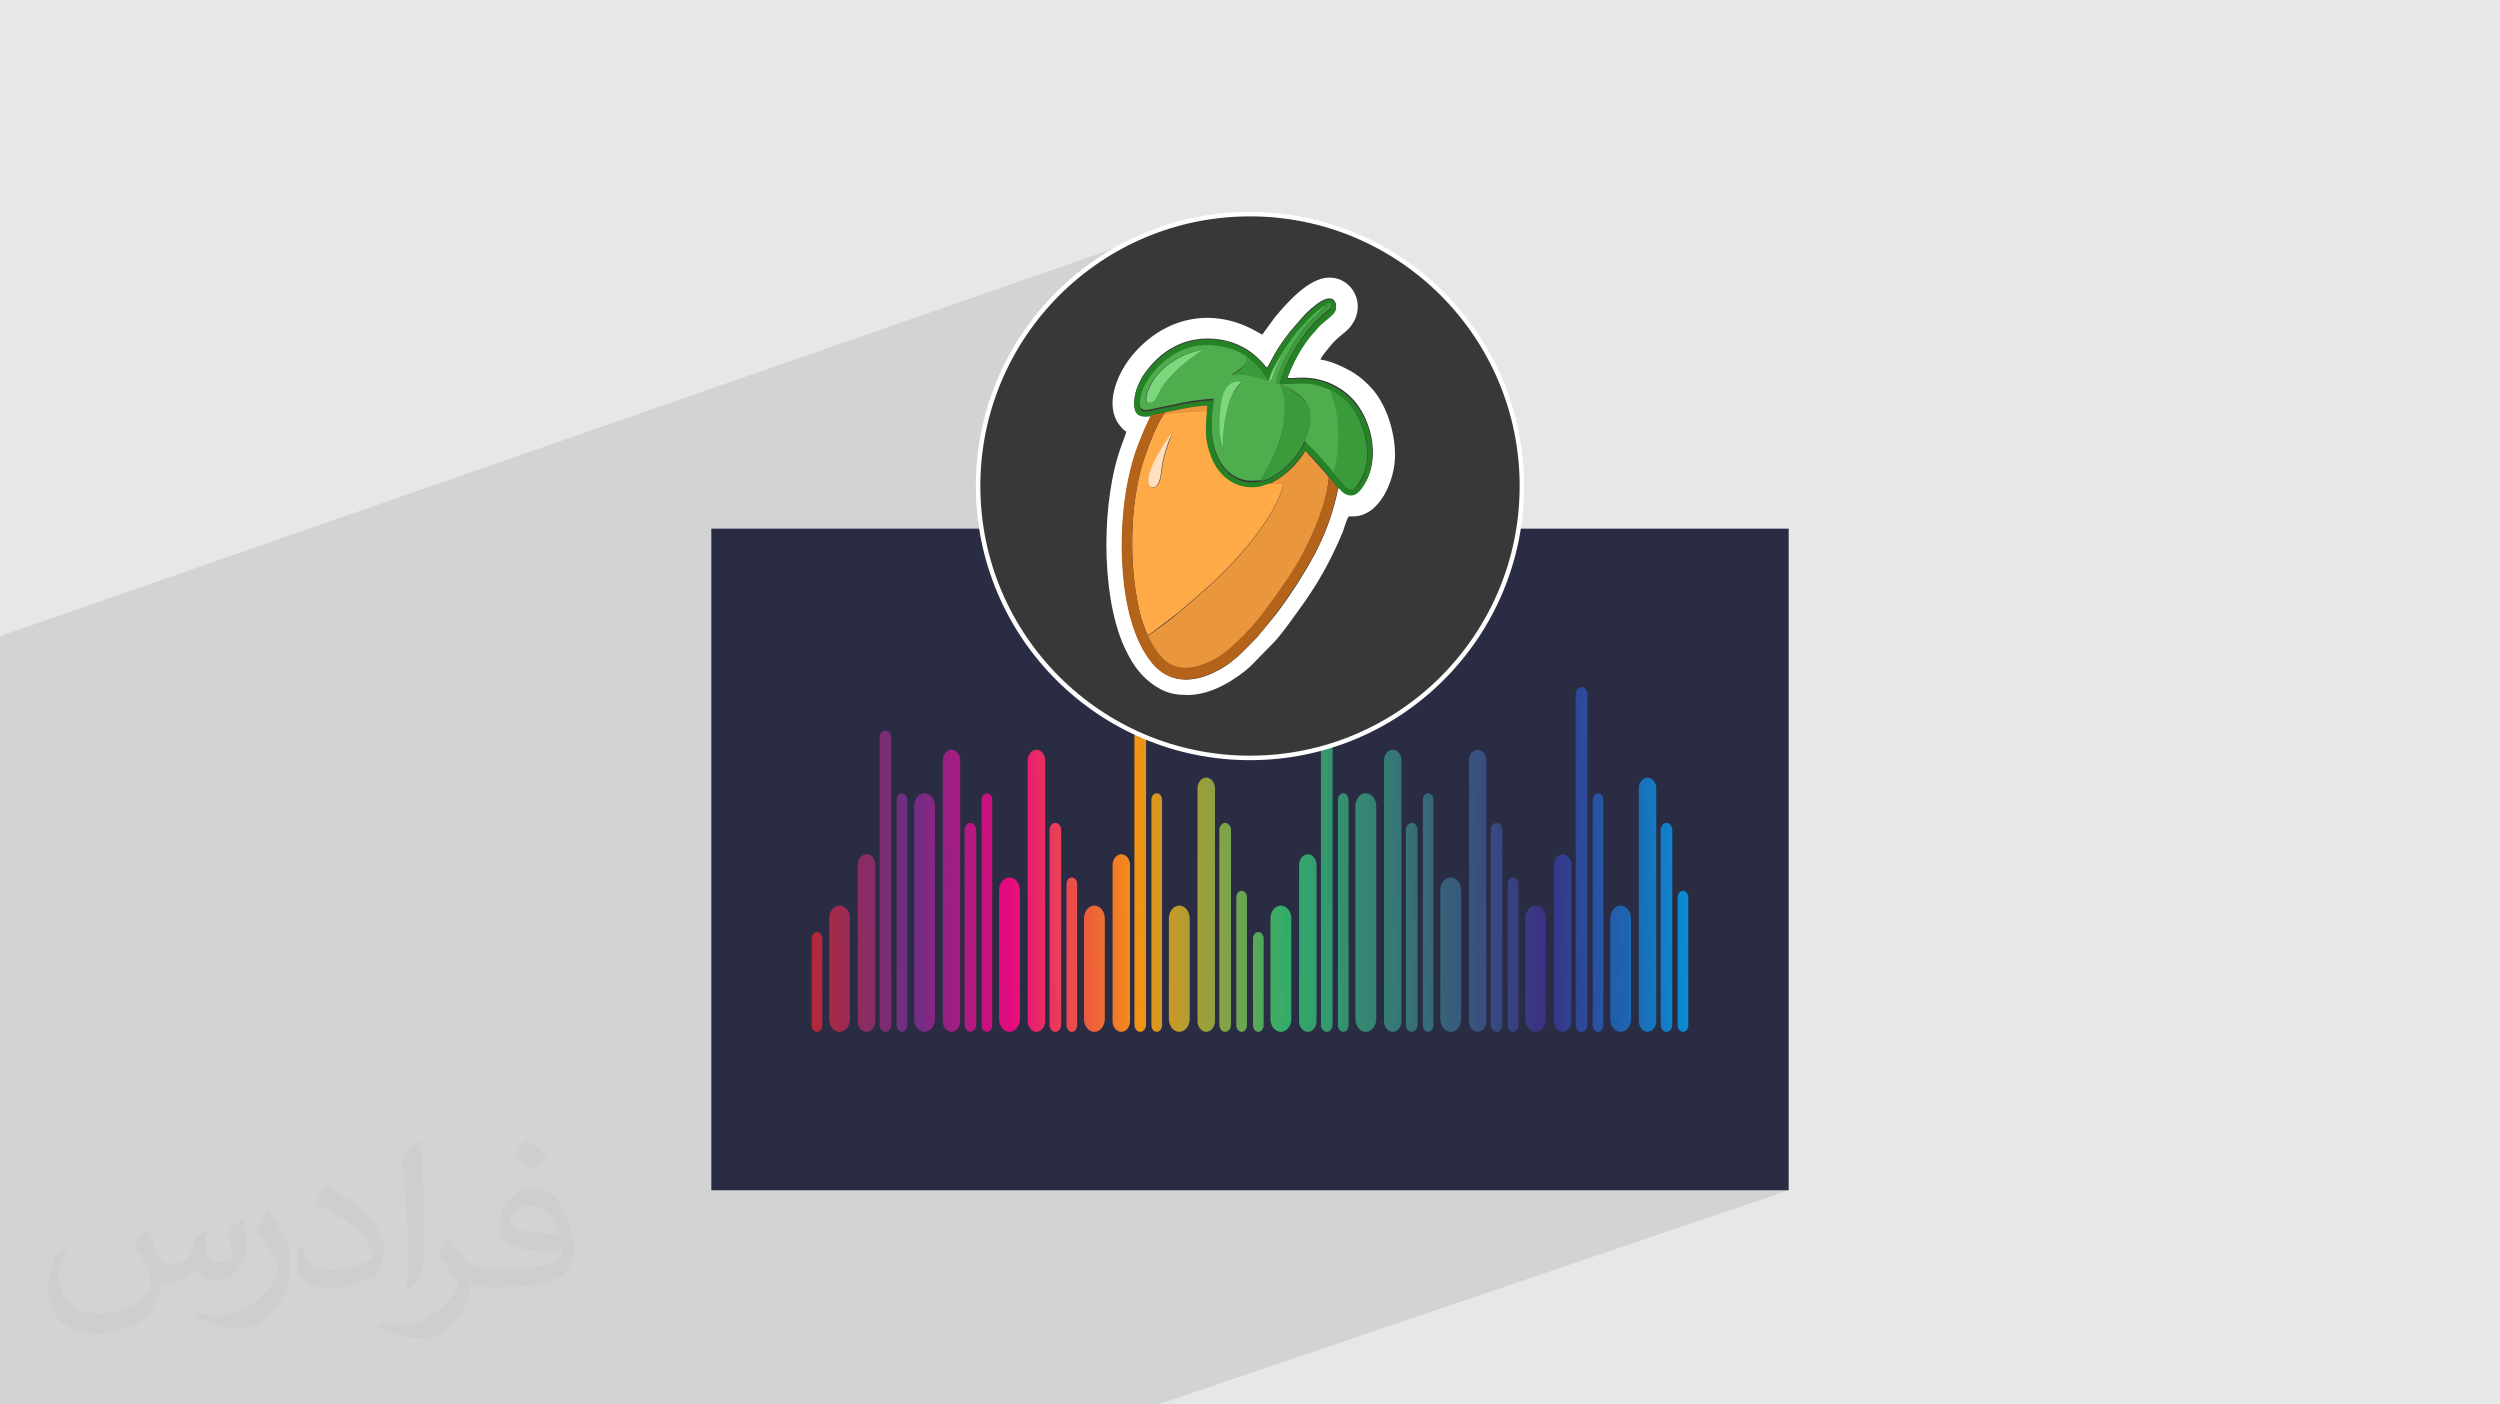 <?xml version="1.0" encoding="UTF-8"?>
<!DOCTYPE svg PUBLIC "-//W3C//DTD SVG 1.0//EN" "http://www.w3.org/TR/2001/REC-SVG-20010904/DTD/svg10.dtd">
<!-- Creator: CorelDRAW -->
<svg xmlns="http://www.w3.org/2000/svg" xml:space="preserve" width="3.708in" height="2.083in" version="1.0" style="shape-rendering:geometricPrecision; text-rendering:geometricPrecision; image-rendering:optimizeQuality; fill-rule:evenodd; clip-rule:evenodd"
viewBox="0 0 3702.73 2080.18"
 xmlns:xlink="http://www.w3.org/1999/xlink"
 xmlns:xodm="http://www.corel.com/coreldraw/odm/2003">
 <defs>
  <style type="text/css">
   <![CDATA[
    .str0 {stroke:#FEFEFE;stroke-width:6.66;stroke-miterlimit:2.613}
    .fil3 {fill:#292C43}
    .fil53 {fill:#258225}
    .fil47 {fill:#383838}
    .fil54 {fill:#3A9B3A}
    .fil51 {fill:#4EAE4E}
    .fil55 {fill:#7DD87D}
    .fil52 {fill:#B4631A}
    .fil0 {fill:#E6E7E8}
    .fil50 {fill:#EA963C}
    .fil49 {fill:#FEAA47}
    .fil56 {fill:#FFDFC0}
    .fil48 {fill:white}
    .fil46 {fill:white;fill-rule:nonzero}
    .fil2 {fill:#373435;fill-opacity:0.031}
    .fil1 {fill:#2B2A29;fill-opacity:0.102}
    .fil25 {fill:url(#id0)}
    .fil7 {fill:url(#id1)}
    .fil29 {fill:url(#id2)}
    .fil27 {fill:url(#id3)}
    .fil12 {fill:url(#id4)}
    .fil34 {fill:url(#id5)}
    .fil35 {fill:url(#id6)}
    .fil16 {fill:url(#id7)}
    .fil45 {fill:url(#id8)}
    .fil23 {fill:url(#id9)}
    .fil32 {fill:url(#id10)}
    .fil39 {fill:url(#id11)}
    .fil21 {fill:url(#id12)}
    .fil42 {fill:url(#id13)}
    .fil20 {fill:url(#id14)}
    .fil5 {fill:url(#id15)}
    .fil22 {fill:url(#id16)}
    .fil41 {fill:url(#id17)}
    .fil38 {fill:url(#id18)}
    .fil10 {fill:url(#id19)}
    .fil37 {fill:url(#id20)}
    .fil19 {fill:url(#id21)}
    .fil4 {fill:url(#id22)}
    .fil17 {fill:url(#id23)}
    .fil26 {fill:url(#id24)}
    .fil33 {fill:url(#id25)}
    .fil11 {fill:url(#id26)}
    .fil31 {fill:url(#id27)}
    .fil44 {fill:url(#id28)}
    .fil30 {fill:url(#id29)}
    .fil14 {fill:url(#id30)}
    .fil24 {fill:url(#id31)}
    .fil15 {fill:url(#id32)}
    .fil43 {fill:url(#id33)}
    .fil18 {fill:url(#id34)}
    .fil28 {fill:url(#id35)}
    .fil36 {fill:url(#id36)}
    .fil8 {fill:url(#id37)}
    .fil40 {fill:url(#id38)}
    .fil6 {fill:url(#id39)}
    .fil9 {fill:url(#id40)}
    .fil13 {fill:url(#id41)}
   ]]>
  </style>
  <linearGradient id="id0" gradientUnits="userSpaceOnUse" x1="2549.38" y1="1445.78" x2="1177.4" y2="1463.14">
   <stop offset="0" style="stop-opacity:1; stop-color:#00A0E3"/>
   <stop offset="0.188" style="stop-opacity:1; stop-color:#393185"/>
   <stop offset="0.471" style="stop-opacity:1; stop-color:#33AD6A"/>
   <stop offset="0.631" style="stop-opacity:1; stop-color:#F39314"/>
   <stop offset="0.769" style="stop-opacity:1; stop-color:#E5097F"/>
   <stop offset="0.878" style="stop-opacity:1; stop-color:#6A2F85"/>
   <stop offset="1" style="stop-opacity:1; stop-color:#BF272E"/>
  </linearGradient>
  <linearGradient id="id1" gradientUnits="userSpaceOnUse" xlink:href="#id0" x1="2590.16" y1="1289.07" x2="1175.41" y2="1306.97">
  </linearGradient>
  <linearGradient id="id2" gradientUnits="userSpaceOnUse" xlink:href="#id0" x1="2561.44" y1="1344.45" x2="1155.16" y2="1362.25">
  </linearGradient>
  <linearGradient id="id3" gradientUnits="userSpaceOnUse" xlink:href="#id0" x1="2549.32" y1="1389.09" x2="1175.07" y2="1406.49">
  </linearGradient>
  <linearGradient id="id4" gradientUnits="userSpaceOnUse" xlink:href="#id0" x1="2578.45" y1="1337.56" x2="1171.9" y2="1355.37">
  </linearGradient>
  <linearGradient id="id5" gradientUnits="userSpaceOnUse" xlink:href="#id0" x1="2545.32" y1="1409.03" x2="1179.38" y2="1426.32">
  </linearGradient>
  <linearGradient id="id6" gradientUnits="userSpaceOnUse" xlink:href="#id0" x1="2550.8" y1="1314.88" x2="1159.74" y2="1332.48">
  </linearGradient>
  <linearGradient id="id7" gradientUnits="userSpaceOnUse" xlink:href="#id0" x1="2560.86" y1="1401.72" x2="1174.56" y2="1419.28">
  </linearGradient>
  <linearGradient id="id8" gradientUnits="userSpaceOnUse" xlink:href="#id0" x1="2545.33" y1="1423.27" x2="1162.26" y2="1440.78">
  </linearGradient>
  <linearGradient id="id9" gradientUnits="userSpaceOnUse" xlink:href="#id0" x1="2561.46" y1="1364.17" x2="1165.96" y2="1381.84">
  </linearGradient>
  <linearGradient id="id10" gradientUnits="userSpaceOnUse" xlink:href="#id0" x1="2554.97" y1="1367.76" x2="1159.15" y2="1385.43">
  </linearGradient>
  <linearGradient id="id11" gradientUnits="userSpaceOnUse" xlink:href="#id0" x1="2546.21" y1="1393.91" x2="1171.83" y2="1411.3">
  </linearGradient>
  <linearGradient id="id12" gradientUnits="userSpaceOnUse" xlink:href="#id0" x1="2543.96" y1="1424.8" x2="1182.23" y2="1442.04">
  </linearGradient>
  <linearGradient id="id13" gradientUnits="userSpaceOnUse" xlink:href="#id0" x1="2544.56" y1="1433.07" x2="1182.63" y2="1450.3">
  </linearGradient>
  <linearGradient id="id14" gradientUnits="userSpaceOnUse" xlink:href="#id0" x1="2570.45" y1="1340.84" x2="1163.82" y2="1358.64">
  </linearGradient>
  <linearGradient id="id15" gradientUnits="userSpaceOnUse" xlink:href="#id0" x1="2543.66" y1="1418.44" x2="1181.77" y2="1435.67">
  </linearGradient>
  <linearGradient id="id16" gradientUnits="userSpaceOnUse" xlink:href="#id0" x1="2556.91" y1="1330.34" x2="1170.19" y2="1347.89">
  </linearGradient>
  <linearGradient id="id17" gradientUnits="userSpaceOnUse" xlink:href="#id0" x1="2549.49" y1="1349.39" x2="1143.02" y2="1367.19">
  </linearGradient>
  <linearGradient id="id18" gradientUnits="userSpaceOnUse" xlink:href="#id0" x1="2544.45" y1="1431.48" x2="1182.56" y2="1448.72">
  </linearGradient>
  <linearGradient id="id19" gradientUnits="userSpaceOnUse" xlink:href="#id0" x1="2566.87" y1="1304.79" x2="1175.81" y2="1322.4">
  </linearGradient>
  <linearGradient id="id20" gradientUnits="userSpaceOnUse" xlink:href="#id0" x1="2549.71" y1="1410.12" x2="1163.14" y2="1427.67">
  </linearGradient>
  <linearGradient id="id21" gradientUnits="userSpaceOnUse" xlink:href="#id0" x1="2580.57" y1="1261.73" x2="1157.72" y2="1279.74">
  </linearGradient>
  <linearGradient id="id22" gradientUnits="userSpaceOnUse" xlink:href="#id0" x1="2553.43" y1="1437.43" x2="1181.72" y2="1454.8">
  </linearGradient>
  <linearGradient id="id23" gradientUnits="userSpaceOnUse" xlink:href="#id0" x1="2543.93" y1="1423.22" x2="1182.08" y2="1440.46">
  </linearGradient>
  <linearGradient id="id24" gradientUnits="userSpaceOnUse" xlink:href="#id0" x1="2544.09" y1="1426.7" x2="1182.34" y2="1443.94">
  </linearGradient>
  <linearGradient id="id25" gradientUnits="userSpaceOnUse" xlink:href="#id0" x1="2557.57" y1="1346.11" x2="1150.94" y2="1363.92">
  </linearGradient>
  <linearGradient id="id26" gradientUnits="userSpaceOnUse" xlink:href="#id0" x1="2570.58" y1="1359.28" x2="1174.94" y2="1376.95">
  </linearGradient>
  <linearGradient id="id27" gradientUnits="userSpaceOnUse" xlink:href="#id0" x1="2553.34" y1="1313.24" x2="1162.45" y2="1330.84">
  </linearGradient>
  <linearGradient id="id28" gradientUnits="userSpaceOnUse" xlink:href="#id0" x1="2545.87" y1="1372.64" x2="1150.23" y2="1390.31">
  </linearGradient>
  <linearGradient id="id29" gradientUnits="userSpaceOnUse" xlink:href="#id0" x1="2549.58" y1="1345.02" x2="1171.55" y2="1362.46">
  </linearGradient>
  <linearGradient id="id30" gradientUnits="userSpaceOnUse" xlink:href="#id0" x1="2564.17" y1="1306.43" x2="1173.27" y2="1324.03">
  </linearGradient>
  <linearGradient id="id31" gradientUnits="userSpaceOnUse" xlink:href="#id0" x1="2554.97" y1="1414.87" x2="1171.9" y2="1432.38">
  </linearGradient>
  <linearGradient id="id32" gradientUnits="userSpaceOnUse" xlink:href="#id0" x1="2567.51" y1="1360.9" x2="1171.95" y2="1378.56">
  </linearGradient>
  <linearGradient id="id33" gradientUnits="userSpaceOnUse" xlink:href="#id0" x1="2545.51" y1="1338.76" x2="1158.71" y2="1356.31">
  </linearGradient>
  <linearGradient id="id34" gradientUnits="userSpaceOnUse" xlink:href="#id0" x1="2551.74" y1="1385.56" x2="1177.28" y2="1402.96">
  </linearGradient>
  <linearGradient id="id35" gradientUnits="userSpaceOnUse" xlink:href="#id0" x1="2565.26" y1="1297.67" x2="1150.69" y2="1315.58">
  </linearGradient>
  <linearGradient id="id36" gradientUnits="userSpaceOnUse" xlink:href="#id0" x1="2551.88" y1="1369.37" x2="1156.32" y2="1387.04">
  </linearGradient>
  <linearGradient id="id37" gradientUnits="userSpaceOnUse" xlink:href="#id0" x1="2582.39" y1="1335.92" x2="1175.92" y2="1353.73">
  </linearGradient>
  <linearGradient id="id38" gradientUnits="userSpaceOnUse" xlink:href="#id0" x1="2551.8" y1="1270.38" x2="1129.27" y2="1288.39">
  </linearGradient>
  <linearGradient id="id39" gradientUnits="userSpaceOnUse" xlink:href="#id0" x1="2554.85" y1="1380.75" x2="1180.48" y2="1398.15">
  </linearGradient>
  <linearGradient id="id40" gradientUnits="userSpaceOnUse" xlink:href="#id0" x1="2556.91" y1="1336.68" x2="1178.77" y2="1354.12">
  </linearGradient>
  <linearGradient id="id41" gradientUnits="userSpaceOnUse" xlink:href="#id0" x1="2546.84" y1="1400.71" x2="1180.8" y2="1418">
  </linearGradient>
 </defs>
 <g id="Layer_x0020_1">
  <polygon class="fil0" points="-0,0 3702.73,0 3702.73,2080.18 -0,2080.18 "/>
  <path class="fil1" d="M2333.79 1172.74c109.83,172.85 315.45,590.26 315.45,590.26l-933.68 317.18 -1715.56 0 0 -1137.91 1775.21 -617.91 558.58 848.37z"/>
  <path class="fil2" d="M215.96 1821.93c7.07,10.71 11.65,21.01 16.13,32.45 3.33,6.66 5.09,18.93 20.7,18.93 4.57,0 11.13,-1.35 16.95,-4.57 6.55,-3.44 11.54,-8.64 14.15,-16.53l6.24 -21.01 15.19 -7.49 1.04 1.04c-2.08,7.91 -2.59,15.5 -2.59,21.43 0,17.57 15.19,24.23 27.25,24.23 7.07,0 13.42,-3.44 13.42,-9.89 0,-8.32 -3.53,-22.47 -8.12,-35.16 7.07,-7.07 14.15,-14.15 22.26,-19.87l1.25 0.63c3.53,14.98 5.51,29.75 5.51,39.63 0,9.67 -4.27,20.39 -7.8,27.36 -7.28,13.73 -20.18,24.65 -35.78,24.65 -11.85,0 -25.06,-5.93 -34.12,-16.95l-0.52 0c-8.53,10.61 -21.74,20.18 -42.86,20.18l-6.55 0c-1.04,13.94 -4.05,23.81 -8.64,32.66 -12.58,24.54 -49.92,41.92 -85.08,41.92 -48.89,0 -73.43,-28.19 -73.43,-65.73 0,-23.19 7.59,-44.72 19.24,-60.01l9.56 3.95c-7.28,13.94 -12.17,27.04 -12.17,39.94 0,35.16 28.61,51.9 61.58,51.9 30.58,0 68.44,-19.45 75.31,-42.02 -2.59,-24.65 -11.85,-36.19 -26,-58.66 4.27,-7.49 9.78,-14.98 16.64,-22.98l1.25 0 0 0 0 0 -0.01 -0.04zm563.83 -132.3c10.3,6.45 20.39,14.04 30.27,22.78 -5.51,7.8 -12.38,14.88 -20.91,21.12 -9.89,-8.01 -19.76,-14.88 -29.86,-22.16 6.86,-7.7 13.63,-15.08 20.49,-21.74l0 0 0 0 0 0 0 0 0 0 0.01 0zm5.3 96.11c-16.64,0 -30.27,10.92 -30.27,19.03 0,17.38 33.28,22.78 73.12,22.56 -4.99,-20.39 -22.47,-41.61 -42.86,-41.61l0 0.01zm-37.35 92.99c21.64,0 40.57,-0.63 55.02,-4.27 16.13,-4.05 29.75,-12.17 29.75,-17.78 0,-1.46 0,-3.22 -0.52,-4.68 -9.05,0.83 -19.45,0.83 -28.5,0.83 -29.33,0 -51.79,-6.66 -60.64,-23.09 -2.19,-4.57 -3.74,-9.67 -3.74,-15.5 0,-15.92 6.86,-31.41 18.93,-42.13 10.08,-8.84 21.22,-14.35 32.55,-14.35 20.49,0 36.81,16.44 48.26,42.34 6.24,14.15 10.5,30.47 10.5,51.07 0,13.73 -3.74,25.27 -12.27,33.8 -15.92,15.4 -45.24,21.22 -90.17,21.22l-20.39 0 0 0 -5.3 0c-11.13,0 -19.14,-1.98 -25.48,-6.86l-1.04 0c0.31,2.59 0.52,5.09 0.52,7.49 0,10.08 -3.33,22.98 -10.08,33.28 -19.97,29.64 -41.61,42.53 -60.33,42.53 -18.93,0 -42.13,-7.28 -63.03,-16.75l3.74 -7.28c6.76,2.81 16.13,4.68 29.02,4.68 33.8,0 78.21,-32.45 83.72,-64.17 -1.25,-2.59 -3.53,-6.03 -6.76,-9.67 -9.89,-11.75 -16.13,-21.53 -21.95,-31.82 4.99,-9.89 9.56,-17.78 13.83,-24.96l1.77 -0.21c14.46,29.44 27.56,46.28 56.78,46.28l4.57 0 0 0 21.22 0 0 0 0 0 0 0 0 0 0 0 0.04 0zm-146.45 31.1c2.5,-13.52 2.7,-28.7 2.7,-42.86l0 -21.01c0,-39.21 -4.99,-96.2 -9.05,-133.34 7.07,-7.59 16.95,-16.53 24.75,-22.56l2.29 0.63c5.3,46.7 6.55,100.79 6.55,150.81 0,13.11 -0.52,25.9 -1.77,35.26 -0.73,11.85 -7.59,20.8 -22.26,34.53l-3.22 -1.46zm-150.71 -61.89c0.73,18.41 9.78,32.87 41.4,32.87 19.66,0 36.3,-5.09 54.71,-13.83 3.33,-1.46 5.09,-3.44 5.09,-5.09 0,-11.54 -8.84,-26.83 -23.71,-40.77 -14.46,-13.11 -33.6,-24.65 -51.48,-32.35 -6.14,-2.59 -8.12,-5.3 -8.12,-7.91 0,-5.3 7.07,-16.44 12.9,-24.44l1.98 -0.21c20.49,10.71 43.38,26.63 60.33,44.3 15.4,16.33 24.96,32.87 24.96,50.86 0,13.31 -4.05,25.79 -10.61,37.44 -22.47,11.33 -46.39,19.97 -70.1,19.97 -28.81,0 -48.47,-13.52 -48.47,-45.24 0,-3.44 0,-8.73 1.25,-15.61l9.89 0 0 0 0 0 0 0 0 0 0 0 -0.01 0zm-52.11 -52.32l17.89 28.92c6.55,10.71 12.69,22.37 12.69,40.77l0 23.5c0,19.03 -12.17,39.42 -31.82,59.6 -15.4,13.63 -29.02,19.45 -41.61,19.45 -18.72,0 -40.15,-5.82 -64.9,-16.44l2.81 -7.28c7.8,2.08 16.84,3.84 27.98,3.84 35.58,-0.21 71.97,-26.21 88.61,-57.93 1.98,-3.64 2.7,-7.07 2.7,-9.47 0,-3.64 -1.98,-7.7 -3.53,-11.33 -9.05,-17.05 -19.14,-32.66 -30.27,-47.12 5.82,-9.16 11.65,-17.99 17.99,-26.73l1.46 0.21 0 0 0 0 0 0 0 0 0 0 -0.01 0z"/>
  <g id="_3016544702672">
   <rect class="fil3" x="1053.48" y="783.04" width="1595.75" height="979.97"/>
   <path class="fil4" d="M1210.07 1528.39c4.37,0 7.93,-4.39 7.93,-9.8l0 -128.27c0,-5.43 -3.56,-9.82 -7.93,-9.82 -4.36,0 -7.9,4.39 -7.9,9.82l0 128.27c0,5.41 3.54,9.8 7.9,9.8z"/>
   <path class="fil5" d="M1243.5 1528.39c8.55,0 15.46,-8.58 15.46,-19.18l0 -148.65c0,-10.61 -6.91,-19.18 -15.46,-19.18 -8.53,0 -15.44,8.57 -15.44,19.18l0 148.65c0,10.6 6.91,19.18 15.44,19.18z"/>
   <path class="fil6" d="M1283.41 1528.39c7.12,0 12.92,-7.17 12.92,-16.06l0 -230.98c0,-8.89 -5.79,-16.06 -12.92,-16.06 -7.15,0 -12.94,7.17 -12.94,16.06l0 230.98c0,8.89 5.79,16.06 12.94,16.06z"/>
   <path class="fil7" d="M1311.43 1528.39c4.78,0 8.62,-4.78 8.62,-10.71l0 -424.85c0,-5.9 -3.84,-10.7 -8.62,-10.7 -4.76,0 -8.63,4.81 -8.63,10.7l0 424.85c0,5.92 3.87,10.71 8.63,10.71z"/>
   <path class="fil8" d="M1335.88 1528.39c4.36,0 7.9,-4.39 7.9,-9.8l0 -333.79c0,-5.41 -3.53,-9.8 -7.9,-9.8 -4.37,0 -7.93,4.39 -7.93,9.8l0 333.79c0,5.41 3.56,9.8 7.93,9.8z"/>
   <path class="fil9" d="M1369.3 1528.39c8.53,0 15.44,-8.58 15.44,-19.18l0 -315.02c0,-10.6 -6.91,-19.18 -15.44,-19.18 -8.55,0 -15.46,8.58 -15.46,19.18l0 315.02c0,10.6 6.91,19.18 15.46,19.18z"/>
   <path class="fil10" d="M1409.19 1528.39c7.15,0 12.94,-7.17 12.94,-16.06l0 -385.76c0,-8.86 -5.79,-16.06 -12.94,-16.06 -7.15,0 -12.94,7.2 -12.94,16.06l0 385.76c0,8.89 5.79,16.06 12.94,16.06z"/>
   <path class="fil11" d="M1437.21 1528.39c4.78,0 8.63,-4.78 8.63,-10.71l0 -288.13c0,-5.92 -3.84,-10.7 -8.63,-10.7 -4.75,0 -8.6,4.78 -8.6,10.7l0 288.13c0,5.92 3.85,10.71 8.6,10.71z"/>
   <path class="fil12" d="M1461.66 1528.39c4.37,0 7.9,-4.39 7.9,-9.8l0 -333.79c0,-5.41 -3.53,-9.8 -7.9,-9.8 -4.36,0 -7.9,4.39 -7.9,9.8l0 333.79c0,5.41 3.53,9.8 7.9,9.8z"/>
   <path class="fil13" d="M1495.08 1528.39c8.52,0 15.46,-8.58 15.46,-19.18l0 -190.36c0,-10.57 -6.94,-19.18 -15.46,-19.18 -8.53,0 -15.46,8.61 -15.46,19.18l0 190.36c0,10.6 6.94,19.18 15.46,19.18z"/>
   <path class="fil14" d="M1534.98 1528.39c7.15,0 12.94,-7.17 12.94,-16.06l0 -385.76c0,-8.86 -5.79,-16.06 -12.94,-16.06 -7.15,0 -12.94,7.2 -12.94,16.06l0 385.76c0,8.89 5.8,16.06 12.94,16.06z"/>
   <path class="fil15" d="M1563.02 1528.39c4.75,0 8.63,-4.78 8.63,-10.71l0 -288.13c0,-5.92 -3.88,-10.7 -8.63,-10.7 -4.78,0 -8.63,4.78 -8.63,10.7l0 288.13c0,5.92 3.84,10.71 8.63,10.71z"/>
   <path class="fil16" d="M1587.44 1528.39c4.37,0 7.9,-4.39 7.9,-9.8l0 -209.1c0,-5.43 -3.53,-9.82 -7.9,-9.82 -4.37,0 -7.9,4.39 -7.9,9.82l0 209.1c0,5.41 3.53,9.8 7.9,9.8z"/>
   <path class="fil17" d="M1620.87 1528.39c8.55,0 15.46,-8.58 15.46,-19.18l0 -148.65c0,-10.61 -6.91,-19.18 -15.46,-19.18 -8.53,0 -15.46,8.57 -15.46,19.18l0 148.65c0,10.6 6.94,19.18 15.46,19.18z"/>
   <path class="fil18" d="M1660.75 1528.39c7.15,0 12.94,-7.17 12.94,-16.06l0 -230.98c0,-8.89 -5.79,-16.06 -12.94,-16.06 -7.15,0 -12.94,7.17 -12.94,16.06l0 230.98c0,8.89 5.79,16.06 12.94,16.06z"/>
   <path class="fil19" d="M1688.79 1528.39c4.76,0 8.63,-4.78 8.63,-10.71l0 -489.32c0,-5.93 -3.87,-10.71 -8.63,-10.71 -4.75,0 -8.62,4.78 -8.62,10.71l0 489.32c0,5.92 3.87,10.71 8.62,10.71z"/>
   <path class="fil20" d="M1713.23 1528.39c4.36,0 7.9,-4.39 7.9,-9.8l0 -333.79c0,-5.41 -3.53,-9.8 -7.9,-9.8 -4.37,0 -7.9,4.39 -7.9,9.8l0 333.79c0,5.41 3.53,9.8 7.9,9.8z"/>
   <path class="fil21" d="M1746.64 1528.39c8.55,0 15.46,-8.58 15.46,-19.18l0 -148.65c0,-10.61 -6.91,-19.18 -15.46,-19.18 -8.52,0 -15.44,8.57 -15.44,19.18l0 148.65c0,10.6 6.91,19.18 15.44,19.18z"/>
   <path class="fil22" d="M1786.54 1528.39c7.15,0 12.94,-7.17 12.94,-16.06l0 -344.49c0,-8.86 -5.79,-16.06 -12.94,-16.06 -7.15,0 -12.92,7.2 -12.92,16.06l0 344.49c0,8.89 5.77,16.06 12.92,16.06z"/>
   <path class="fil23" d="M1814.58 1528.39c4.76,0 8.63,-4.78 8.63,-10.71l0 -288.13c0,-5.92 -3.87,-10.7 -8.63,-10.7 -4.76,0 -8.63,4.78 -8.63,10.7l0 288.13c0,5.92 3.87,10.71 8.63,10.71z"/>
   <path class="fil24" d="M1839.03 1528.39c4.34,0 7.9,-4.39 7.9,-9.8l0 -189.32c0,-5.43 -3.56,-9.82 -7.9,-9.82 -4.39,0 -7.93,4.39 -7.93,9.82l0 189.32c0,5.41 3.53,9.8 7.93,9.8z"/>
   <path class="fil25" d="M1863.72 1528.39c4.37,0 7.9,-4.39 7.9,-9.8l0 -128.27c0,-5.43 -3.53,-9.82 -7.9,-9.82 -4.36,0 -7.93,4.39 -7.93,9.82l0 128.27c0,5.41 3.56,9.8 7.93,9.8z"/>
   <path class="fil26" d="M1897.14 1528.39c8.52,0 15.44,-8.58 15.44,-19.18l0 -148.65c0,-10.61 -6.91,-19.18 -15.44,-19.18 -8.55,0 -15.46,8.57 -15.46,19.18l0 148.65c0,10.6 6.91,19.18 15.46,19.18z"/>
   <path class="fil27" d="M1937.03 1528.39c7.15,0 12.94,-7.17 12.94,-16.06l0 -230.98c0,-8.89 -5.79,-16.06 -12.94,-16.06 -7.15,0 -12.94,7.17 -12.94,16.06l0 230.98c0,8.89 5.8,16.06 12.94,16.06z"/>
   <path class="fil28" d="M1965.07 1528.39c4.76,0 8.6,-4.78 8.6,-10.71l0 -424.85c0,-5.9 -3.84,-10.7 -8.6,-10.7 -4.78,0 -8.63,4.81 -8.63,10.7l0 424.85c0,5.92 3.84,10.71 8.63,10.71z"/>
   <path class="fil29" d="M1989.5 1528.39c4.37,0 7.9,-4.39 7.9,-9.8l0 -333.79c0,-5.41 -3.53,-9.8 -7.9,-9.8 -4.37,0 -7.9,4.39 -7.9,9.8l0 333.79c0,5.41 3.53,9.8 7.9,9.8z"/>
   <path class="fil30" d="M2022.92 1528.39c8.52,0 15.46,-8.58 15.46,-19.18l0 -315.02c0,-10.6 -6.94,-19.18 -15.46,-19.18 -8.53,0 -15.46,8.58 -15.46,19.18l0 315.02c0,10.6 6.94,19.18 15.46,19.18z"/>
   <path class="fil31" d="M2062.81 1528.39c7.15,0 12.94,-7.17 12.94,-16.06l0 -385.76c0,-8.86 -5.8,-16.06 -12.94,-16.06 -7.15,0 -12.94,7.2 -12.94,16.06l0 385.76c0,8.89 5.79,16.06 12.94,16.06z"/>
   <path class="fil32" d="M2090.85 1528.39c4.76,0 8.63,-4.78 8.63,-10.71l0 -288.13c0,-5.92 -3.87,-10.7 -8.63,-10.7 -4.78,0 -8.62,4.78 -8.62,10.7l0 288.13c0,5.92 3.84,10.71 8.62,10.71z"/>
   <path class="fil33" d="M2115.28 1528.39c4.36,0 7.9,-4.39 7.9,-9.8l0 -333.79c0,-5.41 -3.53,-9.8 -7.9,-9.8 -4.37,0 -7.9,4.39 -7.9,9.8l0 333.79c0,5.41 3.53,9.8 7.9,9.8z"/>
   <path class="fil34" d="M2148.7 1528.39c8.55,0 15.46,-8.58 15.46,-19.18l0 -190.36c0,-10.57 -6.91,-19.18 -15.46,-19.18 -8.52,0 -15.44,8.61 -15.44,19.18l0 190.36c0,10.6 6.91,19.18 15.44,19.18z"/>
   <path class="fil35" d="M2188.59 1528.39c7.15,0 12.94,-7.17 12.94,-16.06l0 -385.76c0,-8.86 -5.79,-16.06 -12.94,-16.06 -7.15,0 -12.94,7.2 -12.94,16.06l0 385.76c0,8.89 5.79,16.06 12.94,16.06z"/>
   <path class="fil36" d="M2216.63 1528.39c4.76,0 8.63,-4.78 8.63,-10.71l0 -288.13c0,-5.92 -3.87,-10.7 -8.63,-10.7 -4.76,0 -8.63,4.78 -8.63,10.7l0 288.13c0,5.92 3.87,10.71 8.63,10.71z"/>
   <path class="fil37" d="M2241.06 1528.39c4.37,0 7.93,-4.39 7.93,-9.8l0 -209.1c0,-5.43 -3.56,-9.82 -7.93,-9.82 -4.36,0 -7.9,4.39 -7.9,9.82l0 209.1c0,5.41 3.53,9.8 7.9,9.8z"/>
   <path class="fil38" d="M2274.48 1528.39c8.55,0 15.46,-8.58 15.46,-19.18l0 -148.65c0,-10.61 -6.91,-19.18 -15.46,-19.18 -8.52,0 -15.44,8.57 -15.44,19.18l0 148.65c0,10.6 6.91,19.18 15.44,19.18z"/>
   <path class="fil39" d="M2314.4 1528.39c7.12,0 12.92,-7.17 12.92,-16.06l0 -230.98c0,-8.89 -5.79,-16.06 -12.92,-16.06 -7.15,0 -12.94,7.17 -12.94,16.06l0 230.98c0,8.89 5.79,16.06 12.94,16.06z"/>
   <path class="fil40" d="M2342.41 1528.39c4.78,0 8.63,-4.78 8.63,-10.71l0 -489.32c0,-5.93 -3.85,-10.71 -8.63,-10.71 -4.76,0 -8.63,4.78 -8.63,10.71l0 489.32c0,5.92 3.87,10.71 8.63,10.71z"/>
   <path class="fil41" d="M2366.87 1528.39c4.36,0 7.9,-4.39 7.9,-9.8l0 -333.79c0,-5.41 -3.53,-9.8 -7.9,-9.8 -4.39,0 -7.93,4.39 -7.93,9.8l0 333.79c0,5.41 3.54,9.8 7.93,9.8z"/>
   <path class="fil42" d="M2400.29 1528.39c8.53,0 15.44,-8.58 15.44,-19.18l0 -148.65c0,-10.61 -6.91,-19.18 -15.44,-19.18 -8.55,0 -15.46,8.57 -15.46,19.18l0 148.65c0,10.6 6.91,19.18 15.46,19.18z"/>
   <path class="fil43" d="M2440.18 1528.39c7.15,0 12.94,-7.17 12.94,-16.06l0 -344.49c0,-8.86 -5.79,-16.06 -12.94,-16.06 -7.15,0 -12.94,7.2 -12.94,16.06l0 344.49c0,8.89 5.79,16.06 12.94,16.06z"/>
   <path class="fil44" d="M2468.2 1528.39c4.78,0 8.62,-4.78 8.62,-10.71l0 -288.13c0,-5.92 -3.84,-10.7 -8.62,-10.7 -4.76,0 -8.61,4.78 -8.61,10.7l0 288.13c0,5.92 3.85,10.71 8.61,10.71z"/>
   <path class="fil45" d="M2484.72 1329.27l0 189.32c0,5.41 3.56,9.8 7.93,9.8 4.37,0 7.9,-4.39 7.9,-9.8l0 -189.32c0,-5.43 -3.53,-9.82 -7.9,-9.82 -4.36,0 -7.93,4.39 -7.93,9.82z"/>
   <path class="fil46" d="M1703.08 796.94l-45.8 0c-12.61,0 -22.69,10.08 -22.69,22.69 0,12.61 10.08,22.69 22.69,22.69l45.8 0c29.83,0.42 29.83,-44.96 0,-45.38z"/>
   <circle class="fil47 str0" cx="1851.36" cy="719.9" r="402.72"/>
   <path class="fil48" d="M1982.45 722.26c-7.9,37.12 -18.16,65.54 -33.95,96.34 -14.21,27.64 -44.22,74.22 -63.97,97.91 -7.89,9.47 -14.22,17.38 -22.12,26.85 -6.32,6.32 -22.12,22.9 -28.43,28.43 -4.74,3.95 -7.89,6.32 -13.42,11.05 -36.32,25.26 -81.34,37.9 -113.71,-0.79 -51.32,-61.6 -51.32,-195.84 -35.54,-270.84 3.95,-17.38 8.69,-34.75 14.21,-50.54 3.16,-7.89 6.32,-15.79 9.47,-23.7l10.27 -22.11c-18.16,3.16 -26.07,-2.37 -25.26,-21.32 0.79,-14.22 6.32,-25.26 11.84,-35.54 11.84,-18.16 28.42,-35.54 49.74,-45.8 34.75,-17.38 80.54,-13.42 111.34,9.47 17.38,13.42 19.74,19.75 23.7,22.9 5.52,-8.68 8.68,-17.38 18.16,-31.58 14.21,-21.31 18.94,-25.26 33.17,-41.85 4.74,-5.52 12.63,-13.42 18.96,-18.16 30.01,-24.48 34.75,-1.58 30.8,6.32 -3.16,6.32 -16.58,15 -25.26,24.48l-11.05 12.63c-3.95,4.74 -7.1,9.47 -10.26,14.21 -9.48,14.21 -18.16,33.17 -24.48,48.96 7.9,1.58 22.12,-2.37 42.64,1.58 33.96,7.1 60.81,28.43 74.23,61.59 11.84,27.65 15,64.75 -1.58,92.39 -5.52,9.49 -14.21,21.33 -26.84,15.79 -5.53,-2.37 -9.47,-7.89 -12.63,-10.26l0 0 0 1.58 -0.02 0 -0.02 0.02zm-26.85 -189.52c1.58,-4.74 11.05,-15.79 14.21,-19.74 13.42,-16.58 26.06,-21.32 33.17,-33.17 20.52,-30.8 -0.79,-68.7 -33.96,-68.7 -30.8,0 -63.16,37.9 -80.54,58.44l-18.96 26.06c-2.37,-0.79 -5.53,-3.16 -8.68,-4.74 -65.54,-37.12 -136.62,-21.32 -184,35.54 -19.74,23.69 -39.48,66.33 -22.9,97.12 3.16,5.53 9.48,13.42 14.22,15.79 -0.79,3.95 -4.74,13.42 -6.32,18.16 -30.8,81.33 -31.58,219.52 1.58,296.9 4.74,11.05 11.85,24.48 18.16,33.17 10.28,14.21 22.12,25.26 38.7,33.96 12.63,6.32 24.48,7.9 38.69,7.9 37.12,0 72.65,-24.48 92.4,-41.85l34.75 -35.53c12.63,-12.63 37.11,-48.16 47.38,-62.38 22.9,-33.17 39.48,-63.95 55.27,-101.86 2.37,-6.32 5.52,-18.16 8.7,-22.9l6.32 0c40.27,0 62.38,-54.48 62.38,-90.01 0,-37.12 -13.42,-74.23 -31.59,-96.33 -8.69,-10.27 -19.73,-20.54 -33.17,-28.43 -11.05,-6.32 -29.22,-15 -44.22,-17.38l0 0 -1.58 0 0.01 0 -0.02 -0.01z"/>
   <path class="fil49" d="M1736.87 639.34c-0.79,3.16 -3.16,7.1 -3.95,11.06 -3.95,11.05 -7.89,22.12 -10.28,33.94 -2.37,12.63 -2.37,30.01 -9.47,35.54 -2.37,2.37 -7.1,3.94 -9.47,0 -11.84,-15.8 27.64,-71.86 33.96,-80.54l-0.79 0 0 0zm-13.42 -25.26c-10.26,13.42 -23.7,49.76 -30,68.7 -20.52,65.54 -21.31,153.98 -6.32,220.3 1.58,6.32 3.16,13.42 5.53,19.74 2.37,6.32 4.74,12.63 7.1,18.16 4.74,-1.58 38.69,-29.22 45.8,-33.95l35.54 -30.8c18.96,-16.58 37.12,-33.96 53.7,-52.9 25.26,-27.64 59.23,-73.44 66.34,-107.38l-21.32 0c-2.37,0 -7.89,2.37 -10.28,3.16 -25.26,6.32 -50.54,-3.95 -64.74,-24.48 -7.1,-9.47 -12.63,-22.9 -15.79,-37.12 -3.93,-18.96 -2.37,-30 -0.79,-48.96 -11.05,0 -22.12,0.79 -33.16,1.58 -9.49,0.79 -21.33,1.58 -30.8,3.16l0 0 -0.79 0.79 0 -0.01 -0 0z"/>
   <path class="fil50" d="M1879.79 716.73l21.33 0c-7.1,33.94 -41.07,79.75 -66.34,107.38 -16.58,18.96 -34.75,36.32 -53.71,52.9l-35.54 30.8c-6.32,5.52 -41.06,32.38 -45.79,33.94 18.95,38.69 40.28,62.38 92.38,38.69 8.68,-3.94 15.79,-9.47 22.9,-14.21 9.49,-7.1 12.63,-10.27 19.74,-17.38 9.48,-8.68 27.64,-29.22 35.54,-39.48 21.31,-29.22 42.64,-57.64 60.02,-90.02 16.59,-32.36 34.75,-74.22 37.9,-112.13 -1.58,-3.16 -32.38,-37.12 -34.75,-39.48 -11.06,17.38 -21.32,28.43 -37.9,40.27 -6.32,3.95 -15,8.7 -16.57,9.47l0 0 0.77 -0.79 0 0 0.01 0.02z"/>
   <path class="fil51" d="M1811.09 664.62c-5.52,-19.74 -6.32,-41.85 -3.16,-62.38 2.37,-14.21 6.32,-35.54 23.7,-36.33 0.79,0 3.16,0 3.95,0 0,0 0.79,0 1.58,0.79 1.58,0.79 0.79,0 1.58,0.79 -16.58,11.84 -24.48,45.8 -26.07,67.91l-1.58 30.01 0 -0.79 0.01 0 -0 0zm68.7 -101.86c0.79,-7.89 15.79,-33.95 19.74,-38.69 -2.37,6.32 -6.32,13.42 -9.47,19.74 -1.58,3.94 -3.16,7.1 -3.95,11.05 -3.16,7.89 -1.58,9.47 -6.32,7.89l0 0 0 0 -0.01 0.01 0 -0zm-182.4 32.38c-2.36,-10.27 5.53,-23.7 9.47,-30.8 4.74,-7.89 12.63,-15.79 18.96,-21.31 8.7,-6.32 14.21,-11.06 25.26,-15.8 7.89,-3.94 21.33,-7.89 30.8,-9.47 -3.16,3.16 -7.89,5.52 -11.84,7.89 -19.74,13.42 -39.49,30.8 -52.11,51.32 -4.74,7.9 -8.69,23.7 -21.33,18.16l0 0 0.79 0 0.01 0 -0 0zm181.61 -33.17l-0.79 0.79c-3.95,-0.79 -8.69,-2.37 -12.63,-3.95 -15.79,-4.74 -25.26,-6.32 -41.85,-3.95 2.36,-1.58 6.32,-3.16 8.68,-5.53 2.37,-1.58 5.53,-3.95 7.89,-5.52 1.58,-1.58 4.74,-4.74 5.53,-7.89 2.36,-4.74 0.79,-7.1 -0.79,-11.05 -18.96,-15 -54.48,-19.74 -79.76,-13.42 -25.26,6.32 -44.22,21.32 -59.22,40.27 -6.32,7.1 -14.21,20.54 -16.58,32.37 -6.32,29.22 7.1,23.7 22.12,20.54 33.17,-6.32 48.96,-11.84 86.07,-14.21 -2.37,17.38 -3.95,28.42 -3.16,46.58 0.79,14.21 3.95,28.43 9.47,40.27 5.52,11.84 13.42,21.31 22.9,26.85 14.21,8.68 23.69,8.68 41.06,7.1l8.69 -15.79c15.79,-26.85 27.63,-63.18 26.85,-94.76 0,-7.1 -1.58,-14.21 -3.16,-21.32 -3.95,-15 -3.95,-9.47 -10.26,-13.42 1.58,-8.7 9.47,-28.43 13.42,-35.54 8.68,-16.57 16.57,-30.01 28.43,-44.22l5.53 -6.32c6.32,-7.89 22.9,-22.12 26.85,-27.64 0.79,-0.79 0.79,-0.79 1.58,-1.58 0,-1.58 0.79,-0.79 -0.79,-1.58 -12.63,7.89 -16.57,11.84 -26.85,22.12l-11.84 12.63c-3.95,4.74 -7.1,8.68 -11.05,13.42 -9.47,11.84 -34.75,48.96 -35.54,63.17l0 0 -0.79 1.57 0 0.02 0 0 -0.01 0.02z"/>
   <path class="fil52" d="M1704.49 614.86l-10.26 22.12c-3.16,7.89 -6.32,15.79 -9.47,23.7 -6.32,15.79 -10.26,32.37 -14.21,50.54 -15.8,75.02 -15.8,208.47 35.52,270.84 32.37,38.69 77.39,25.26 113.71,0.79 6.32,-3.95 8.69,-7.1 13.42,-11.05 6.32,-4.74 22.12,-21.32 28.43,-28.43 7.89,-8.68 14.21,-16.58 22.12,-26.84 19.74,-24.48 49.74,-70.28 63.96,-97.92 15.79,-30.8 26.06,-58.44 33.94,-96.33l-3.16 -3.95c-1.58,-1.58 -2.37,-2.37 -3.16,-3.95 -2.37,-2.37 -3.95,-5.52 -7.1,-7.89 -3.16,37.89 -21.32,79.75 -37.9,112.12 -17.38,32.37 -38.69,61.58 -60.02,90.01 -7.9,10.26 -26.06,31.59 -35.54,39.48 -7.9,7.1 -10.26,10.28 -19.74,17.38 -7.1,5.52 -14.21,11.06 -22.9,14.22 -52.11,23.69 -73.44,0 -92.39,-38.7 -2.37,-5.52 -4.74,-11.84 -7.1,-18.17 -2.37,-6.32 -3.95,-13.42 -5.52,-19.74 -15,-67.11 -14.21,-155.56 6.32,-220.3 6.32,-19.75 19.74,-55.27 30,-68.7 0.79,-1.58 0.79,-2.37 1.58,-3.16l-20.54 3.95 0 0 0 0 0.01 -0.02 -0.01 0z"/>
   <path class="fil53" d="M1897.17 569.07c13.42,0 26.06,-2.37 40.27,-0.79 10.26,0.79 24.48,4.74 32.37,9.47 7.1,2.37 15.79,9.47 21.32,13.42 18.96,14.21 31.58,45.8 33.96,71.07 1.58,22.9 -2.37,41.06 -12.63,55.27 -7.1,9.47 -11.06,12.63 -20.54,3.16l-15.8 -18.96c-1.58,-2.37 -3.16,-3.95 -4.74,-6.32l-5.52 -6.32c-1.58,-1.58 -1.58,-1.58 -2.37,-3.16l-18.96 -20.52c-3.16,-3.95 -9.47,-8.69 -11.05,-11.05 -1.58,0.79 0,0 -1.58,1.58l-1.58 3.95c-11.06,21.32 -38.69,48.96 -62.38,53.7 -17.38,1.58 -27.64,1.58 -41.06,-7.1 -9.48,-5.52 -17.38,-15 -22.9,-26.85 -5.52,-11.84 -8.7,-26.07 -9.47,-40.27 -0.79,-18.17 0.79,-29.22 3.16,-46.59 -37.12,2.37 -52.9,7.9 -86.07,14.21 -15,3.16 -28.43,8.69 -22.12,-20.54 2.37,-11.84 11.05,-25.26 16.57,-32.37 15,-18.96 33.96,-33.94 59.23,-40.27 25.26,-6.32 60.02,-0.79 79.75,13.42 5.52,2.36 15.79,11.84 18.96,15.79 2.37,2.37 5.52,6.32 7.89,9.47 1.58,2.37 5.53,8.7 7.1,10.28 1.58,-14.21 26.85,-51.32 35.53,-63.16 3.95,-4.74 7.1,-9.47 11.05,-13.42l11.84 -12.63c9.47,-10.28 14.21,-14.21 26.84,-22.12 4.74,-3.16 7.89,0 7.1,3.95 -0.79,3.95 -3.16,5.52 -5.53,7.1 -23.7,17.38 -43.43,45.8 -56.86,71.86 -4.74,9.48 -10.26,20.54 -12.63,31.59 -0.79,2.37 -1.58,3.94 0.79,4.74l0 0 0 -1.58 0.03 -0.01 0 0 0.02 0zm-192.68 45.8l20.54 -3.95c19.74,-3.95 41.85,-9.47 63.16,-10.26l-0.79 8.68c-0.79,18.96 -3.16,30 0.79,48.96 3.16,14.22 8.7,27.64 15.79,37.11 15,20.54 39.48,30.8 64.76,24.48 3.15,-0.79 8.68,-3.16 10.26,-3.16 0.79,-0.79 10.26,-5.53 16.58,-9.47 16.57,-11.85 26.06,-23.7 37.9,-40.27 3.15,2.37 33.95,35.54 34.75,39.48 2.36,2.37 4.74,4.74 7.1,7.89 1.58,1.58 2.37,2.37 3.16,3.95l3.16 3.95c3.16,2.37 6.32,7.89 12.63,10.26 13.42,5.52 21.33,-6.32 26.85,-15.79 16.59,-27.64 13.42,-65.54 1.58,-92.4 -14.21,-33.17 -40.27,-53.69 -74.22,-61.58 -20.54,-3.95 -34.75,0 -42.64,-1.58 6.32,-15.79 14.99,-34.75 25.26,-48.96 3.16,-5.53 7.1,-10.28 10.26,-14.22l11.06 -12.63c8.69,-9.47 22.89,-18.16 25.26,-24.48 3.95,-7.89 -1.58,-30.8 -30.8,-6.32 -6.32,5.52 -14.21,12.63 -18.96,18.17 -14.21,16.59 -18.96,20.53 -33.17,41.85 -9.47,14.21 -12.63,23.69 -18.17,31.58 -3.95,-3.16 -6.32,-10.26 -23.69,-22.9 -30.8,-23.68 -76.59,-26.85 -111.33,-9.47 -20.54,10.26 -37.9,27.63 -49.76,45.8 -6.32,9.47 -11.05,21.32 -11.84,35.54 -1.58,18.96 7.1,24.48 25.26,21.32l0 0 -0.79 -1.58 0.01 0.02 0.02 -0.02z"/>
   <path class="fil54" d="M1964.29 450.62c1.58,0.79 0.79,0 0.79,1.58 0,0.79 0,0.79 -1.58,1.58 -4.74,5.52 -21.32,19.74 -26.85,27.64l-5.52 6.32c-12.63,14.21 -19.74,27.64 -28.42,44.22 -3.95,7.1 -11.84,26.85 -13.42,35.54 6.32,3.94 6.32,-1.58 10.28,13.42 1.58,6.32 3.16,14.21 3.16,21.32 0.79,31.59 -11.05,67.92 -26.84,94.77l-8.7 15.79c23.7,-4.74 51.32,-31.59 62.38,-53.7l1.58 -3.95c0.79,-1.58 0,-0.79 1.58,-1.58 -0.79,-2.37 0,-3.16 1.58,-5.52 6.32,-15 9.47,-35.54 1.58,-48.96 -7.1,-11.84 -21.32,-21.31 -33.96,-26.85 -6.32,-2.37 -4.74,-1.58 -4.74,-3.16 -2.37,0 -1.58,-2.37 -0.79,-4.74 3.16,-11.05 7.89,-22.12 12.63,-31.59 13.42,-26.06 33.17,-54.48 56.86,-71.86 2.36,-1.58 4.74,-3.95 5.53,-7.1 0.79,-3.16 -2.37,-7.1 -7.1,-3.95l0 0 0 0.79 0 0.01 -0.02 -0.02z"/>
   <path class="fil51" d="M1897.17 569.07c0,1.58 -1.58,0.79 4.74,3.16 12.63,4.74 27.64,14.22 33.96,26.85 7.89,14.22 4.74,34.75 -1.58,48.96 -1.58,3.16 -2.37,3.95 -1.58,5.52 1.58,2.37 7.1,7.1 11.05,11.05l18.96 20.54c1.58,1.58 1.58,1.58 2.37,3.16l5.53 6.32c1.58,2.37 3.16,3.94 4.74,6.32 2.37,0 1.58,0 2.37,-3.16 0,-0.79 0.79,-3.16 0.79,-3.94 0.79,-2.37 0.79,-4.74 1.58,-7.1 7.1,-38.7 5.52,-73.44 -9.47,-108.98 -7.9,-3.95 -22.12,-8.68 -32.38,-9.47 -13.42,-1.58 -26.85,0.79 -40.27,0.79l-0.79 0 0 -0.01z"/>
   <path class="fil54" d="M1975.34 700.93l15.79 18.96c9.47,9.47 14.21,7.1 20.53,-3.16 10.28,-14.21 15,-32.37 12.63,-55.27 -2.37,-25.26 -15,-56.06 -33.95,-71.06 -5.52,-3.95 -14.21,-11.05 -21.32,-13.42 15,36.32 15.8,70.28 9.47,108.98 -0.79,2.37 -0.79,4.74 -1.58,7.1 0,0.79 -0.79,3.16 -0.79,3.94 -0.79,2.37 0,3.16 -2.37,3.16l0 0 1.58 0.79 -0.01 0 0.01 -0.02z"/>
   <path class="fil55" d="M1697.39 595.12c12.64,6.32 16.59,-9.47 21.32,-18.17 12.64,-20.52 32.38,-37.9 52.11,-51.32 3.95,-3.16 8.7,-5.52 11.84,-7.89 -9.47,1.58 -22.9,5.53 -30.8,9.47 -11.05,5.52 -17.38,9.47 -25.26,15.79 -6.32,5.52 -14.21,13.42 -18.96,21.32 -3.95,7.1 -11.84,20.54 -9.47,30.8l0 0 -0.79 0 0 0 0 -0.01z"/>
   <path class="fil56" d="M1736.87 639.34c-6.32,7.9 -45.8,63.96 -33.95,80.54 2.37,3.16 7.1,2.36 9.47,0 7.1,-5.52 7.1,-22.9 9.47,-35.54 2.37,-11.84 6.32,-22.9 10.28,-33.94 1.58,-3.16 3.16,-7.1 3.95,-11.06l0.79 0 0 -0.01 -0 0.01z"/>
   <path class="fil55" d="M1811.09 664.62l1.58 -30.01c2.37,-22.11 9.48,-56.06 26.06,-67.91 -0.79,-0.79 0,0 -1.58,-0.79 0,0 -0.79,0 -1.58,-0.79 -0.79,0 -3.16,0 -3.95,0 -17.38,1.58 -22.12,22.12 -23.7,36.33 -3.16,21.32 -3.16,42.64 3.16,62.38l0 0.79 -0.02 0 0.02 0z"/>
   <path class="fil54" d="M1878.21 561.96c-1.58,-1.58 -5.52,-7.89 -7.1,-10.26 -2.37,-3.16 -5.53,-7.1 -7.9,-9.47 -3.95,-3.95 -13.42,-13.42 -18.96,-15.8 1.58,3.95 2.37,6.32 0.79,11.05 -0.79,2.37 -3.95,6.32 -5.52,7.9 -2.37,1.58 -4.74,3.93 -7.9,5.52 -2.37,1.58 -6.32,3.95 -8.69,5.52 16.58,-2.37 25.26,-0.79 41.85,3.95 3.95,0.79 8.69,3.16 12.63,3.95l0.79 -0.79 0 -1.58 0 0 0.01 0z"/>
   <path class="fil50" d="M1725.02 610.92c-0.79,1.58 -0.79,2.37 -1.58,3.16 9.49,-1.58 21.33,-2.37 30.8,-3.16 11.05,-0.79 22.12,-1.58 33.17,-1.58l0.79 -8.68c-21.31,0.79 -43.43,6.32 -63.16,10.26l-0.01 0z"/>
   <path class="fil55" d="M1879.79 562.75c3.95,1.58 3.16,0 6.32,-7.89 1.58,-3.95 2.36,-7.1 3.94,-11.05 3.16,-6.32 7.1,-13.42 9.47,-19.74 -3.95,4.74 -18.96,30.8 -19.74,38.69l0 0 0 0 0.01 -0.01 -0 0z"/>
  </g>
 </g>
</svg>
